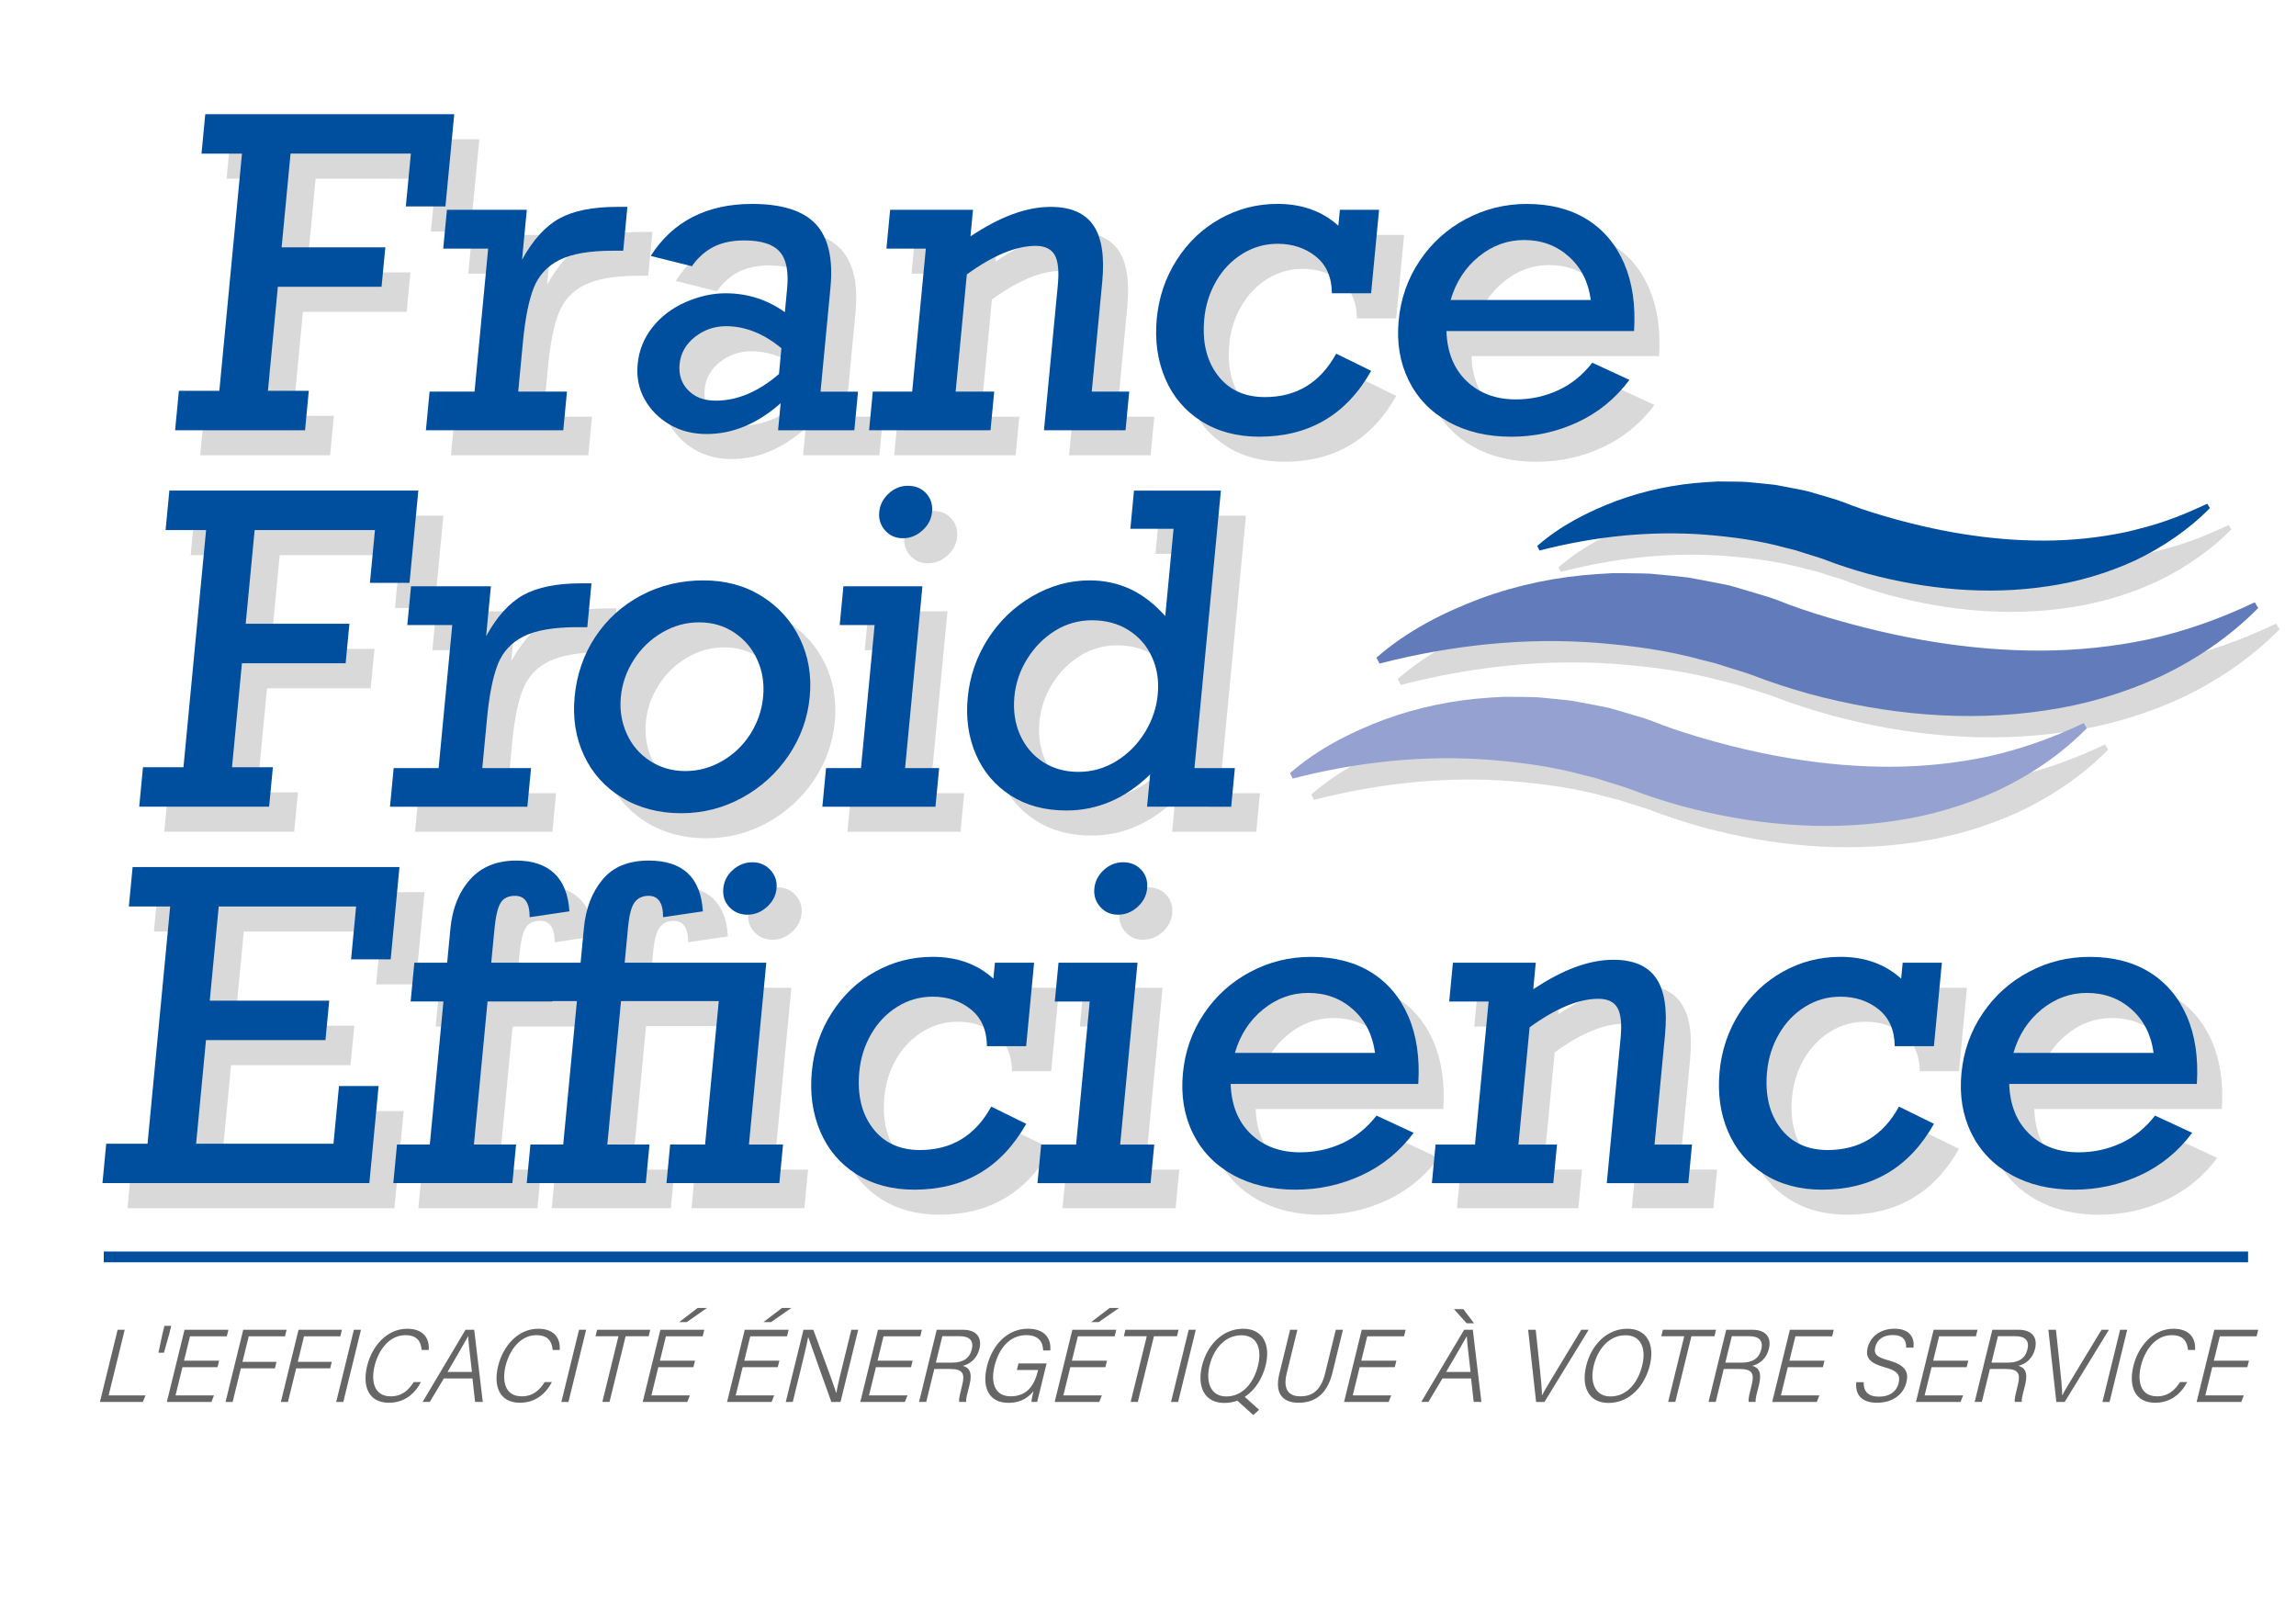 <?xml version="1.0" encoding="utf-8"?>
<!-- Generator: Adobe Illustrator 28.3.0, SVG Export Plug-In . SVG Version: 6.00 Build 0)  -->
<svg version="1.1" id="Calque_1" xmlns="http://www.w3.org/2000/svg" xmlns:xlink="http://www.w3.org/1999/xlink" x="0px" y="0px"
	 viewBox="0 0 841.89 595.28" style="enable-background:new 0 0 841.89 595.28;" xml:space="preserve">
<style type="text/css">
	.st0{opacity:0.15;}
	.st1{fill:#004E9E;}
	.st2{fill:#666666;}
	.st3{fill:none;stroke:#004E9E;stroke-width:3.948;stroke-miterlimit:10;}
	.st4{fill:#627CBB;}
	.st5{fill:#95A2D1;}
</style>
<g>
	<g>
		<g class="st0">
			<path d="M158,84.88l1.85-19.38h-44.12l-3.28,34.37h38.03l-1.38,14.46h-38.03l-3.64,38.14h14.99l-1.38,14.46H73.4l1.38-14.46
				h14.84l8.3-86.96H83.08l1.38-14.46h91.29l-3.23,33.83H158z"/>
			<path d="M200.94,134.47l-1.75,18.3h17.88l-1.35,14.15h-50.37l1.35-14.15h16.48l5-52.44h-16.48l1.36-14.22h29.29l-1.75,18.3
				c3.97-7.23,8.52-12.26,13.66-15.11c5.14-2.84,12.24-4.27,21.3-4.27h3.67l-1.53,16.07h-3.51c-8.75,0-15.36,1.13-19.85,3.38
				c-4.49,2.26-7.64,5.67-9.45,10.23C203.08,119.27,201.77,125.86,200.94,134.47z"/>
			<path d="M313.69,114.63l-3.64,38.14h13.74l-1.35,14.15h-27.96l0.95-9.92c-8.53,7.54-17.58,11.3-27.16,11.3
				c-5.05,0-9.56-1.15-13.53-3.46c-3.97-2.31-7.03-5.4-9.19-9.27c-2.16-3.87-3.01-8.16-2.56-12.88c0.48-5.08,2.31-9.6,5.47-13.57
				c3.16-3.97,7.22-7.04,12.16-9.19c4.94-2.15,9.81-3.23,14.6-3.23c8.02,0,15.27,2.31,21.75,6.92l0.83-8.69
				c0.6-6.3-0.32-10.82-2.77-13.53c-2.45-2.72-6.77-4.08-12.97-4.08c-4.37,0-8.11,0.78-11.2,2.35c-3.09,1.56-5.75,3.93-7.98,7.11
				l-15.1-3.77c4.1-6.41,9.27-11.19,15.5-14.34c6.24-3.15,13.44-4.73,21.61-4.73c10.98,0,18.78,2.46,23.39,7.38
				C312.91,96.26,314.71,104.02,313.69,114.63z M271.63,156.08c7.91,0,15.64-3.26,23.19-9.77l0.9-9.46
				c-6.52-5.38-13.29-8.07-20.31-8.07c-4.27,0-8.08,1.32-11.43,3.96c-3.35,2.64-5.21,5.96-5.6,9.96c-0.37,3.84,0.68,7.04,3.15,9.57
				C263.99,154.81,267.36,156.08,271.63,156.08z"/>
			<path d="M413.35,112.56l-3.84,40.21h13.74l-1.35,14.15H392l5.09-53.36c0.48-5.07,0.09-8.71-1.18-10.92
				c-1.27-2.2-3.6-3.31-6.99-3.31c-7.18,0-15.59,3.49-25.21,10.46l-4.1,42.98h14.14l-1.35,14.15h-44.52l1.35-14.15h14.45l5-52.44
				h-14.45l1.36-14.22h30.38l-0.93,9.77c10.74-7.23,20.53-10.84,29.38-10.84c7.34,0,12.55,2.23,15.64,6.69
				C413.15,96.18,414.25,103.13,413.35,112.56z"/>
			<path d="M499.93,91.95l0.56-5.84h14.37l-2.92,30.6h-14.37c-0.06-5.89-2.03-10.39-5.9-13.49c-3.87-3.1-8.54-4.65-14-4.65
				c-4.69,0-9.01,1.23-12.96,3.69c-3.96,2.46-7.15,5.79-9.58,10c-2.43,4.2-3.88,8.79-4.36,13.76c-0.81,8.46,0.83,15.37,4.9,20.72
				c4.07,5.36,9.85,8.03,17.35,8.03c11.61,0,20.31-5.31,26.12-15.92l12.83,6.3c-9.09,16.1-22.76,24.14-41.04,24.14
				c-8.17,0-15.26-1.9-21.25-5.69c-5.99-3.79-10.4-8.99-13.23-15.61c-2.83-6.61-3.86-13.94-3.1-21.99
				c0.75-7.89,3.2-15.07,7.33-21.53c4.13-6.46,9.44-11.5,15.93-15.11c6.49-3.61,13.51-5.42,21.06-5.42
				C486.61,83.95,494.04,86.62,499.93,91.95z"/>
			<path d="M608.36,130.55h-68.8c0.25,7.74,2.71,13.85,7.39,18.34c4.68,4.49,10.71,6.73,18.1,6.73c5.41,0,10.54-1.1,15.39-3.31
				c4.85-2.2,9.05-5.59,12.61-10.15l13.61,6.3c-5.13,6.87-11.5,12.06-19.1,15.57c-7.6,3.51-15.67,5.27-24.2,5.27
				c-8.85,0-16.54-1.82-23.06-5.46c-6.52-3.64-11.39-8.71-14.6-15.22c-3.2-6.51-4.42-13.84-3.64-21.99
				c0.77-8.1,3.36-15.4,7.75-21.91c4.39-6.51,10.05-11.6,16.95-15.26c6.91-3.66,14.32-5.5,22.24-5.5c8.64,0,16,1.88,22.07,5.65
				c6.07,3.77,10.62,9.15,13.65,16.15C607.74,112.75,608.96,121.02,608.36,130.55z M568.04,97.18c-6.09,0-11.62,2.01-16.58,6.04
				c-4.97,4.02-8.42,9.34-10.35,15.95h51.39c-0.88-6.61-3.57-11.93-8.08-15.95C579.9,99.19,574.45,97.18,568.04,97.18z"/>
			<path d="M144.83,222.89l1.85-19.38h-44.12l-3.28,34.37h38.03l-1.38,14.46H97.9l-3.64,38.14h14.99l-1.38,14.45H60.24l1.38-14.45
				h14.84l8.3-86.97H69.91l1.38-14.46h91.29l-3.23,33.83H144.83z"/>
			<path d="M187.78,272.49l-1.75,18.3h17.88l-1.35,14.15H152.2l1.35-14.15h16.48l5-52.44h-16.48l1.36-14.22h29.29l-1.75,18.3
				c3.97-7.23,8.52-12.26,13.66-15.11c5.14-2.84,12.24-4.27,21.3-4.27h3.67l-1.53,16.07h-3.51c-8.75,0-15.36,1.13-19.85,3.38
				c-4.49,2.26-7.64,5.66-9.45,10.23C189.92,257.29,188.6,263.87,187.78,272.49z"/>
			<path d="M306.1,264.64c-0.75,7.84-3.33,15.02-7.76,21.53c-4.42,6.51-10.09,11.66-17.01,15.46c-6.92,3.79-14.37,5.69-22.33,5.69
				c-8.23,0-15.46-1.9-21.71-5.69c-6.25-3.79-10.9-8.94-13.95-15.46c-3.05-6.51-4.2-13.69-3.45-21.53c0.78-8.2,3.32-15.53,7.6-21.99
				c4.29-6.46,9.88-11.52,16.79-15.19c6.91-3.66,14.53-5.5,22.86-5.5c8.07,0,15.2,1.94,21.39,5.81c6.19,3.87,10.85,9.06,13.98,15.57
				C305.64,249.85,306.84,256.95,306.1,264.64z M260.47,291.86c4.79,0,9.31-1.23,13.55-3.69c4.24-2.46,7.68-5.77,10.32-9.92
				c2.63-4.15,4.19-8.69,4.66-13.61c0.46-4.82-0.23-9.3-2.08-13.46c-1.84-4.15-4.65-7.5-8.41-10.03c-3.77-2.54-8.1-3.81-12.99-3.81
				c-4.79,0-9.31,1.24-13.55,3.73c-4.25,2.49-7.72,5.83-10.41,10.03c-2.69,4.2-4.27,8.72-4.73,13.53
				c-0.46,4.82,0.25,9.33,2.15,13.53c1.89,4.2,4.75,7.54,8.57,10C251.38,290.63,255.68,291.86,260.47,291.86z"/>
			<path d="M353.55,290.79l-1.35,14.15h-41.47l1.35-14.15h12.81l5-52.44h-12.81l1.36-14.22h28.97l-6.36,66.66H353.55z M350.95,196.9
				c-0.25,2.61-1.43,4.87-3.54,6.77c-2.11,1.9-4.49,2.85-7.14,2.85c-2.66,0-4.83-0.95-6.52-2.85c-1.69-1.9-2.42-4.15-2.17-6.77
				c0.25-2.61,1.4-4.87,3.46-6.77c2.05-1.9,4.41-2.84,7.06-2.84c2.76,0,4.99,0.92,6.69,2.77
				C350.49,191.9,351.21,194.19,350.95,196.9z"/>
			<path d="M461.99,290.79l-1.35,14.15h-30.85l1.13-11.84c-9.07,8.82-19.3,13.23-30.7,13.23c-7.91,0-14.73-1.83-20.44-5.5
				c-5.72-3.66-9.95-8.65-12.71-14.96c-2.76-6.3-3.77-13.27-3.04-20.91c0.74-7.79,3.21-14.97,7.4-21.53
				c4.19-6.56,9.62-11.78,16.29-15.65c6.67-3.87,13.67-5.81,21.01-5.81c5.31,0,10.25,1.05,14.81,3.15c4.56,2.1,8.87,5.41,12.92,9.92
				l3.05-31.99h-15.85l1.34-13.99h31.86l-9.7,101.73H461.99z M404.61,292.17c5,0,9.63-1.31,13.88-3.92
				c4.26-2.61,7.74-6.1,10.45-10.46c2.71-4.36,4.3-9.02,4.77-13.99c0.48-5.02-0.23-9.61-2.13-13.76c-1.89-4.15-4.76-7.43-8.59-9.84
				c-3.83-2.41-8.3-3.61-13.4-3.61c-4.95,0-9.48,1.29-13.61,3.88c-4.13,2.59-7.51,6.03-10.16,10.3c-2.65,4.28-4.2,8.86-4.67,13.73
				c-0.5,5.23,0.2,9.94,2.09,14.15c1.89,4.2,4.7,7.51,8.42,9.92C395.41,290.97,399.72,292.17,404.61,292.17z"/>
			<path d="M137.91,360.9l1.85-19.38H89.39l-3.29,34.53h43.81l-1.38,14.45H84.72l-3.62,37.99h50.37l2.02-21.15h14.53l-3.4,35.6
				H46.76l1.38-14.45h15.15l8.3-86.97H56.43l1.38-14.45h97.85l-3.23,33.83H137.91z"/>
			<path d="M283.25,344.52c2.66,0,5.04-0.95,7.14-2.84c2.11-1.9,3.29-4.15,3.53-6.77c0.25-2.61-0.5-4.87-2.24-6.77
				c-1.75-1.89-3.95-2.84-6.6-2.84c-2.66,0-5.04,0.92-7.14,2.77c-2.1,1.85-3.28,4.13-3.54,6.84c-0.26,2.72,0.48,5,2.24,6.84
				C278.39,343.6,280.6,344.52,283.25,344.52z"/>
			<path d="M283.81,428.8l6.36-66.66h-51.93l1.25-13.07c0.44-4.61,1.27-7.68,2.48-9.19c1.21-1.51,2.89-2.27,5.02-2.27
				c3.59,0,5.37,2.61,5.34,7.84l14.58-2.15c-0.74-12.4-7.36-18.61-19.86-18.61c-7.45,0-13.1,2.33-16.95,7
				c-3.86,4.66-6.12,10.56-6.8,17.68l-1.22,12.77h-9.04h-2.99H189.3l1.17-12.23c0.44-4.62,1.17-7.82,2.21-9.61
				c1.03-1.79,2.82-2.69,5.37-2.69c3.59,0,5.37,2.61,5.34,7.84l14.58-2.15c-0.4-6.2-2.26-10.85-5.58-13.96
				c-3.32-3.1-7.95-4.65-13.89-4.65c-7.19,0-12.83,2.31-16.94,6.92c-4.11,4.61-6.52,10.61-7.22,17.99l-1.2,12.53h-12.03l-1.36,14.22
				h12.03l-5,52.44h-12.03l-1.35,14.15h43.66l1.35-14.15h-15.46l5-52.44h23.72l0.01-0.15h9.04l-5.02,52.59h-12.03l-1.35,14.15h43.66
				l1.35-14.15h-15.46l5.02-52.59h35.85l-5.02,52.59h-12.81l-1.35,14.15h41.39l1.35-14.15H283.81z"/>
			<path d="M373.44,367.97l0.56-5.84h14.37l-2.92,30.6h-14.37c-0.06-5.89-2.03-10.39-5.9-13.5c-3.87-3.1-8.54-4.65-14-4.65
				c-4.69,0-9.01,1.23-12.96,3.69c-3.96,2.46-7.15,5.79-9.58,10c-2.43,4.2-3.88,8.79-4.36,13.77c-0.81,8.46,0.83,15.36,4.9,20.72
				c4.07,5.36,9.86,8.04,17.35,8.04c11.61,0,20.31-5.31,26.12-15.92l12.83,6.31c-9.09,16.1-22.77,24.14-41.04,24.14
				c-8.17,0-15.26-1.9-21.24-5.69c-5.99-3.79-10.4-8.99-13.23-15.61c-2.83-6.61-3.86-13.94-3.1-21.99
				c0.75-7.89,3.19-15.07,7.32-21.53c4.13-6.46,9.44-11.5,15.93-15.11c6.49-3.61,13.51-5.42,21.06-5.42
				C360.12,359.98,367.55,362.65,373.44,367.97z"/>
			<path d="M432.42,428.8l-1.35,14.15H389.6l1.35-14.15h12.81l5-52.44h-12.81l1.36-14.22h28.97l-6.36,66.66H432.42z M429.82,334.91
				c-0.25,2.61-1.43,4.87-3.53,6.77c-2.11,1.9-4.49,2.84-7.14,2.84c-2.66,0-4.83-0.95-6.52-2.84c-1.69-1.9-2.42-4.15-2.17-6.77
				c0.25-2.61,1.4-4.87,3.46-6.77c2.05-1.89,4.41-2.84,7.06-2.84c2.76,0,4.99,0.92,6.69,2.77
				C429.36,329.91,430.08,332.2,429.82,334.91z"/>
			<path d="M529.24,406.58h-68.8c0.25,7.74,2.71,13.85,7.39,18.34c4.68,4.49,10.71,6.73,18.1,6.73c5.41,0,10.54-1.1,15.39-3.31
				c4.85-2.2,9.05-5.59,12.61-10.15l13.61,6.31c-5.13,6.87-11.5,12.06-19.1,15.57c-7.6,3.51-15.67,5.27-24.2,5.27
				c-8.85,0-16.54-1.82-23.06-5.46c-6.52-3.64-11.39-8.71-14.6-15.22c-3.2-6.51-4.42-13.84-3.64-21.99
				c0.77-8.1,3.36-15.4,7.75-21.91c4.39-6.51,10.05-11.6,16.96-15.26s14.32-5.5,22.23-5.5c8.64,0,16,1.88,22.07,5.65
				c6.07,3.77,10.62,9.15,13.65,16.15C528.62,388.78,529.83,397.04,529.24,406.58z M488.92,373.21c-6.09,0-11.62,2.01-16.58,6.03
				c-4.97,4.03-8.42,9.34-10.35,15.96h51.39c-0.88-6.61-3.57-11.93-8.08-15.96C500.78,375.22,495.32,373.21,488.92,373.21z"/>
			<path d="M619.71,388.58l-3.84,40.21h13.74l-1.35,14.15h-29.91l5.09-53.36c0.48-5.08,0.09-8.72-1.18-10.92
				c-1.27-2.21-3.6-3.31-6.99-3.31c-7.18,0-15.59,3.48-25.21,10.46l-4.1,42.98h14.14l-1.35,14.15h-44.52l1.35-14.15h14.45l5-52.44
				h-14.45l1.36-14.22h30.38l-0.93,9.76c10.74-7.23,20.53-10.84,29.38-10.84c7.34,0,12.55,2.23,15.64,6.69
				C619.51,372.2,620.61,379.15,619.71,388.58z"/>
			<path d="M706.29,367.97l0.56-5.84h14.37l-2.92,30.6h-14.37c-0.06-5.89-2.03-10.39-5.9-13.5c-3.87-3.1-8.54-4.65-14.01-4.65
				c-4.68,0-9.01,1.23-12.96,3.69c-3.96,2.46-7.15,5.79-9.58,10c-2.43,4.2-3.88,8.79-4.36,13.77c-0.81,8.46,0.83,15.36,4.9,20.72
				c4.07,5.36,9.85,8.04,17.35,8.04c11.61,0,20.31-5.31,26.12-15.92l12.83,6.31c-9.09,16.1-22.77,24.14-41.04,24.14
				c-8.17,0-15.26-1.9-21.24-5.69c-5.99-3.79-10.4-8.99-13.23-15.61c-2.83-6.61-3.86-13.94-3.1-21.99
				c0.75-7.89,3.19-15.07,7.32-21.53c4.13-6.46,9.44-11.5,15.93-15.11c6.49-3.61,13.5-5.42,21.05-5.42
				C692.97,359.98,700.4,362.65,706.29,367.97z"/>
			<path d="M814.72,406.58h-68.8c0.25,7.74,2.71,13.85,7.39,18.34c4.68,4.49,10.71,6.73,18.1,6.73c5.41,0,10.54-1.1,15.39-3.31
				c4.84-2.2,9.05-5.59,12.6-10.15l13.61,6.31c-5.13,6.87-11.5,12.06-19.1,15.57c-7.6,3.51-15.67,5.27-24.2,5.27
				c-8.85,0-16.54-1.82-23.06-5.46c-6.52-3.64-11.39-8.71-14.6-15.22c-3.2-6.51-4.42-13.84-3.64-21.99
				c0.77-8.1,3.36-15.4,7.75-21.91c4.39-6.51,10.05-11.6,16.96-15.26c6.91-3.67,14.32-5.5,22.23-5.5c8.64,0,16,1.88,22.07,5.65
				c6.07,3.77,10.62,9.15,13.65,16.15C814.1,388.78,815.32,397.04,814.72,406.58z M774.4,373.21c-6.09,0-11.62,2.01-16.58,6.03
				c-4.97,4.03-8.42,9.34-10.35,15.96h51.39c-0.88-6.61-3.57-11.93-8.08-15.96C786.26,375.22,780.81,373.21,774.4,373.21z"/>
		</g>
		<g>
			<g>
				<path class="st1" d="M148.81,75.69l1.85-19.38h-44.12l-3.28,34.37h38.03l-1.38,14.46h-38.03l-3.64,38.14h14.99l-1.38,14.46
					H64.21l1.38-14.46h14.84l8.3-86.96H73.89l1.38-14.46h91.29l-3.23,33.83H148.81z"/>
				<path class="st1" d="M191.76,125.28l-1.75,18.3h17.88l-1.35,14.15h-50.37l1.35-14.15H174l5-52.44h-16.48l1.36-14.22h29.29
					l-1.75,18.3c3.97-7.23,8.52-12.26,13.66-15.11c5.14-2.84,12.24-4.27,21.3-4.27h3.67l-1.53,16.07h-3.51
					c-8.75,0-15.36,1.13-19.85,3.38c-4.49,2.26-7.64,5.67-9.45,10.23C193.9,110.09,192.58,116.67,191.76,125.28z"/>
				<path class="st1" d="M304.51,105.45l-3.64,38.14h13.74l-1.35,14.15h-27.96l0.95-9.92c-8.53,7.54-17.58,11.3-27.16,11.3
					c-5.05,0-9.56-1.15-13.53-3.46c-3.97-2.31-7.03-5.4-9.19-9.27c-2.16-3.87-3.01-8.16-2.56-12.88c0.48-5.08,2.31-9.6,5.47-13.57
					c3.16-3.97,7.22-7.04,12.16-9.19c4.94-2.15,9.81-3.23,14.6-3.23c8.02,0,15.27,2.31,21.75,6.92l0.83-8.69
					c0.6-6.3-0.32-10.82-2.77-13.53c-2.45-2.72-6.77-4.08-12.97-4.08c-4.37,0-8.11,0.78-11.2,2.35c-3.09,1.56-5.75,3.93-7.98,7.11
					l-15.1-3.77c4.1-6.41,9.27-11.19,15.5-14.34c6.24-3.15,13.44-4.73,21.61-4.73c10.98,0,18.78,2.46,23.39,7.38
					C303.72,87.07,305.52,94.83,304.51,105.45z M262.44,146.89c7.91,0,15.64-3.26,23.19-9.77l0.9-9.46
					c-6.52-5.38-13.29-8.07-20.31-8.07c-4.27,0-8.08,1.32-11.43,3.96c-3.35,2.64-5.21,5.96-5.6,9.96c-0.37,3.84,0.68,7.04,3.15,9.57
					C254.8,145.62,258.17,146.89,262.44,146.89z"/>
				<path class="st1" d="M404.16,103.37l-3.84,40.21h13.74l-1.35,14.15h-29.91l5.09-53.36c0.48-5.07,0.09-8.71-1.18-10.92
					c-1.27-2.2-3.6-3.31-6.99-3.31c-7.18,0-15.59,3.49-25.21,10.46l-4.1,42.98h14.14l-1.35,14.15h-44.52l1.35-14.15h14.45l5-52.44
					h-14.45l1.36-14.22h30.38l-0.93,9.77c10.74-7.23,20.53-10.84,29.38-10.84c7.34,0,12.55,2.23,15.64,6.69
					C403.97,86.99,405.06,93.94,404.16,103.37z"/>
				<path class="st1" d="M490.74,82.76l0.56-5.84h14.37l-2.92,30.6h-14.37c-0.06-5.89-2.03-10.39-5.9-13.49
					c-3.87-3.1-8.54-4.65-14-4.65c-4.69,0-9.01,1.23-12.96,3.69c-3.96,2.46-7.15,5.79-9.58,10c-2.43,4.2-3.88,8.79-4.36,13.76
					c-0.81,8.46,0.83,15.37,4.9,20.72c4.07,5.36,9.85,8.03,17.35,8.03c11.61,0,20.31-5.31,26.12-15.92l12.83,6.3
					c-9.09,16.1-22.76,24.14-41.04,24.14c-8.17,0-15.26-1.9-21.25-5.69c-5.99-3.79-10.4-8.99-13.23-15.61
					c-2.83-6.61-3.86-13.94-3.1-21.99c0.75-7.89,3.2-15.07,7.33-21.53c4.13-6.46,9.44-11.5,15.93-15.11
					c6.49-3.61,13.51-5.42,21.06-5.42C477.43,74.77,484.85,77.43,490.74,82.76z"/>
				<path class="st1" d="M599.17,121.36h-68.8c0.25,7.74,2.71,13.85,7.39,18.34c4.68,4.49,10.71,6.73,18.1,6.73
					c5.41,0,10.54-1.1,15.39-3.31c4.85-2.2,9.05-5.59,12.61-10.15l13.61,6.3c-5.13,6.87-11.5,12.06-19.1,15.57
					c-7.6,3.51-15.67,5.27-24.2,5.27c-8.85,0-16.54-1.82-23.06-5.46c-6.52-3.64-11.39-8.71-14.6-15.22s-4.42-13.84-3.64-21.99
					c0.77-8.1,3.36-15.4,7.75-21.91c4.39-6.51,10.05-11.6,16.95-15.26c6.91-3.66,14.32-5.5,22.24-5.5c8.64,0,16,1.88,22.07,5.65
					c6.07,3.77,10.62,9.15,13.65,16.15C598.55,103.56,599.77,111.83,599.17,121.36z M558.85,87.99c-6.09,0-11.62,2.01-16.58,6.04
					c-4.97,4.02-8.42,9.34-10.35,15.95h51.39c-0.88-6.61-3.57-11.93-8.08-15.95C570.71,90,565.26,87.99,558.85,87.99z"/>
				<path class="st1" d="M135.64,213.7l1.85-19.38H93.37l-3.28,34.37h38.03l-1.38,14.46H88.71l-3.64,38.14h14.99l-1.38,14.45H51.05
					l1.38-14.45h14.84l8.3-86.97H60.72l1.38-14.46h91.29l-3.23,33.83H135.64z"/>
				<path class="st1" d="M178.59,263.3l-1.75,18.3h17.88l-1.35,14.15h-50.37l1.35-14.15h16.48l5-52.44h-16.48l1.36-14.22H180
					l-1.75,18.3c3.97-7.23,8.52-12.26,13.66-15.11c5.14-2.84,12.24-4.27,21.3-4.27h3.67l-1.53,16.07h-3.51
					c-8.75,0-15.36,1.13-19.85,3.38c-4.49,2.26-7.64,5.66-9.45,10.23C180.73,248.1,179.41,254.69,178.59,263.3z"/>
				<path class="st1" d="M296.91,255.46c-0.75,7.84-3.33,15.02-7.76,21.53c-4.42,6.51-10.09,11.66-17.01,15.46
					c-6.92,3.79-14.37,5.69-22.33,5.69c-8.23,0-15.46-1.9-21.71-5.69c-6.25-3.79-10.9-8.94-13.95-15.46
					c-3.05-6.51-4.2-13.69-3.45-21.53c0.78-8.2,3.32-15.53,7.6-21.99c4.29-6.46,9.88-11.52,16.79-15.19
					c6.91-3.66,14.53-5.5,22.86-5.5c8.07,0,15.2,1.94,21.39,5.81c6.19,3.87,10.85,9.06,13.98,15.57
					C296.45,240.67,297.65,247.77,296.91,255.46z M251.29,282.68c4.79,0,9.31-1.23,13.55-3.69c4.24-2.46,7.68-5.77,10.32-9.92
					c2.63-4.15,4.19-8.69,4.66-13.61c0.46-4.82-0.23-9.3-2.08-13.46c-1.84-4.15-4.65-7.5-8.41-10.03c-3.77-2.54-8.1-3.81-12.99-3.81
					c-4.79,0-9.31,1.24-13.55,3.73c-4.25,2.49-7.72,5.83-10.41,10.03c-2.69,4.2-4.27,8.72-4.73,13.53
					c-0.46,4.82,0.25,9.33,2.15,13.53c1.89,4.2,4.75,7.54,8.57,10C242.19,281.44,246.5,282.68,251.29,282.68z"/>
				<path class="st1" d="M344.36,281.6l-1.35,14.15h-41.47l1.35-14.15h12.81l5-52.44H307.9l1.36-14.22h28.97l-6.36,66.66H344.36z
					 M341.76,187.71c-0.25,2.61-1.43,4.87-3.54,6.77c-2.11,1.9-4.49,2.85-7.14,2.85c-2.66,0-4.83-0.95-6.52-2.85
					c-1.69-1.9-2.42-4.15-2.17-6.77s1.4-4.87,3.46-6.77c2.05-1.9,4.41-2.84,7.06-2.84c2.76,0,4.99,0.92,6.69,2.77
					C341.3,182.71,342.02,185,341.76,187.71z"/>
				<path class="st1" d="M452.8,281.6l-1.35,14.15H420.6l1.13-11.84c-9.07,8.82-19.3,13.23-30.7,13.23c-7.91,0-14.73-1.83-20.44-5.5
					c-5.72-3.66-9.95-8.65-12.71-14.96c-2.76-6.3-3.77-13.27-3.04-20.91c0.74-7.79,3.21-14.97,7.4-21.53
					c4.19-6.56,9.62-11.78,16.29-15.65c6.67-3.87,13.67-5.81,21.01-5.81c5.31,0,10.25,1.05,14.81,3.15
					c4.56,2.1,8.87,5.41,12.92,9.92l3.05-31.99h-15.85l1.34-13.99h31.86l-9.7,101.73H452.8z M395.42,282.98
					c5,0,9.63-1.31,13.88-3.92c4.26-2.61,7.74-6.1,10.45-10.46c2.71-4.36,4.3-9.02,4.77-13.99c0.48-5.02-0.23-9.61-2.13-13.76
					c-1.89-4.15-4.76-7.43-8.59-9.84c-3.83-2.41-8.3-3.61-13.4-3.61c-4.95,0-9.48,1.29-13.61,3.88c-4.13,2.59-7.51,6.03-10.16,10.3
					c-2.65,4.28-4.2,8.86-4.67,13.73c-0.5,5.23,0.2,9.94,2.09,14.15c1.89,4.2,4.7,7.51,8.42,9.92
					C386.22,281.78,390.53,282.98,395.42,282.98z"/>
				<path class="st1" d="M128.73,351.71l1.85-19.38H80.2l-3.29,34.53h43.81l-1.38,14.45H75.53l-3.62,37.99h50.37l2.02-21.15h14.53
					l-3.4,35.6H37.57l1.38-14.45H54.1l8.3-86.97H47.25l1.38-14.45h97.85l-3.23,33.83H128.73z"/>
				<g>
					<path class="st1" d="M274.07,335.34c2.66,0,5.04-0.95,7.14-2.84c2.11-1.9,3.29-4.15,3.53-6.77c0.25-2.61-0.5-4.87-2.24-6.77
						c-1.75-1.89-3.95-2.84-6.6-2.84s-5.04,0.92-7.14,2.77c-2.1,1.85-3.28,4.13-3.54,6.84c-0.26,2.72,0.48,5,2.24,6.84
						C269.21,334.41,271.41,335.34,274.07,335.34z"/>
					<path class="st1" d="M274.62,419.61l6.36-66.66h-51.93l1.25-13.07c0.44-4.61,1.27-7.68,2.48-9.19
						c1.21-1.51,2.89-2.27,5.02-2.27c3.59,0,5.37,2.61,5.34,7.84l14.58-2.15c-0.74-12.4-7.36-18.61-19.86-18.61
						c-7.45,0-13.1,2.33-16.95,7c-3.86,4.66-6.12,10.56-6.8,17.68l-1.22,12.77h-9.04h-2.99h-20.74l1.17-12.23
						c0.44-4.62,1.17-7.82,2.21-9.61c1.03-1.79,2.82-2.69,5.37-2.69c3.59,0,5.37,2.61,5.34,7.84l14.58-2.15
						c-0.4-6.2-2.26-10.85-5.58-13.96c-3.32-3.1-7.95-4.65-13.89-4.65c-7.19,0-12.83,2.31-16.94,6.92
						c-4.11,4.61-6.52,10.61-7.22,17.99l-1.2,12.53h-12.03l-1.36,14.22h12.03l-5,52.44h-12.03l-1.35,14.15h43.66l1.35-14.15h-15.46
						l5-52.44h23.72l0.01-0.15h9.04l-5.02,52.59h-12.03l-1.35,14.15h43.66l1.35-14.15h-15.46l5.02-52.59h35.85l-5.02,52.59h-12.81
						l-1.35,14.15h41.39l1.35-14.15H274.62z"/>
				</g>
				<path class="st1" d="M364.25,358.79l0.56-5.84h14.37l-2.92,30.6h-14.37c-0.06-5.89-2.03-10.39-5.9-13.5
					c-3.87-3.1-8.54-4.65-14-4.65c-4.69,0-9.01,1.23-12.96,3.69c-3.96,2.46-7.15,5.79-9.58,10c-2.43,4.2-3.88,8.79-4.36,13.77
					c-0.81,8.46,0.83,15.36,4.9,20.72c4.07,5.36,9.86,8.04,17.35,8.04c11.61,0,20.31-5.31,26.12-15.92l12.83,6.31
					c-9.09,16.1-22.77,24.14-41.04,24.14c-8.17,0-15.26-1.9-21.24-5.69c-5.99-3.79-10.4-8.99-13.23-15.61
					c-2.83-6.61-3.86-13.94-3.1-21.99c0.75-7.89,3.19-15.07,7.32-21.53c4.13-6.46,9.44-11.5,15.93-15.11
					c6.49-3.61,13.51-5.42,21.06-5.42C350.93,350.79,358.36,353.46,364.25,358.79z"/>
				<path class="st1" d="M423.24,419.61l-1.35,14.15h-41.47l1.35-14.15h12.81l5-52.44h-12.81l1.36-14.22h28.97l-6.36,66.66H423.24z
					 M420.63,325.73c-0.25,2.61-1.43,4.87-3.53,6.77c-2.11,1.9-4.49,2.84-7.14,2.84s-4.83-0.95-6.52-2.84
					c-1.69-1.9-2.42-4.15-2.17-6.77c0.25-2.61,1.4-4.87,3.46-6.77c2.05-1.89,4.41-2.84,7.06-2.84c2.76,0,4.99,0.92,6.69,2.77
					C420.17,320.73,420.89,323.01,420.63,325.73z"/>
				<path class="st1" d="M520.05,397.39h-68.8c0.25,7.74,2.71,13.85,7.39,18.34c4.68,4.49,10.71,6.73,18.1,6.73
					c5.41,0,10.54-1.1,15.39-3.31c4.85-2.2,9.05-5.59,12.61-10.15l13.61,6.31c-5.13,6.87-11.5,12.06-19.1,15.57
					c-7.6,3.51-15.67,5.27-24.2,5.27c-8.85,0-16.54-1.82-23.06-5.46c-6.52-3.64-11.39-8.71-14.6-15.22
					c-3.2-6.51-4.42-13.84-3.64-21.99c0.77-8.1,3.36-15.4,7.75-21.91c4.39-6.51,10.05-11.6,16.96-15.26
					c6.91-3.67,14.32-5.5,22.23-5.5c8.64,0,16,1.88,22.07,5.65c6.07,3.77,10.62,9.15,13.65,16.15
					C519.43,379.59,520.65,387.85,520.05,397.39z M479.73,364.02c-6.09,0-11.62,2.01-16.58,6.03c-4.97,4.03-8.42,9.34-10.35,15.96
					h51.39c-0.88-6.61-3.57-11.93-8.08-15.96C491.59,366.03,486.13,364.02,479.73,364.02z"/>
				<path class="st1" d="M610.52,379.4l-3.84,40.21h13.74l-1.35,14.15h-29.91l5.09-53.36c0.48-5.08,0.09-8.72-1.18-10.92
					c-1.27-2.21-3.6-3.31-6.99-3.31c-7.18,0-15.59,3.48-25.21,10.46l-4.1,42.98h14.14l-1.35,14.15h-44.52l1.35-14.15h14.45l5-52.44
					h-14.45l1.36-14.22h30.38l-0.93,9.76c10.74-7.23,20.53-10.84,29.38-10.84c7.34,0,12.55,2.23,15.64,6.69
					C610.33,363.02,611.42,369.96,610.52,379.4z"/>
				<path class="st1" d="M697.11,358.79l0.56-5.84h14.37l-2.92,30.6h-14.37c-0.06-5.89-2.03-10.39-5.9-13.5
					c-3.87-3.1-8.54-4.65-14.01-4.65c-4.68,0-9.01,1.23-12.96,3.69c-3.96,2.46-7.15,5.79-9.58,10c-2.43,4.2-3.88,8.79-4.36,13.77
					c-0.81,8.46,0.83,15.36,4.9,20.72c4.07,5.36,9.85,8.04,17.35,8.04c11.61,0,20.31-5.31,26.12-15.92l12.83,6.31
					c-9.09,16.1-22.77,24.14-41.04,24.14c-8.17,0-15.26-1.9-21.24-5.69c-5.99-3.79-10.4-8.99-13.23-15.61
					c-2.83-6.61-3.86-13.94-3.1-21.99c0.75-7.89,3.19-15.07,7.32-21.53c4.13-6.46,9.44-11.5,15.93-15.11
					c6.49-3.61,13.5-5.42,21.05-5.42C683.79,350.79,691.21,353.46,697.11,358.79z"/>
				<path class="st1" d="M805.53,397.39h-68.8c0.25,7.74,2.71,13.85,7.39,18.34c4.68,4.49,10.71,6.73,18.1,6.73
					c5.41,0,10.54-1.1,15.39-3.31c4.84-2.2,9.05-5.59,12.6-10.15l13.61,6.31c-5.13,6.87-11.5,12.06-19.1,15.57
					c-7.6,3.51-15.67,5.27-24.2,5.27c-8.85,0-16.54-1.82-23.06-5.46c-6.52-3.64-11.39-8.71-14.6-15.22
					c-3.2-6.51-4.42-13.84-3.64-21.99c0.77-8.1,3.36-15.4,7.75-21.91c4.39-6.51,10.05-11.6,16.96-15.26
					c6.91-3.67,14.32-5.5,22.23-5.5c8.64,0,16,1.88,22.07,5.65c6.07,3.77,10.62,9.15,13.65,16.15
					C804.91,379.59,806.13,387.85,805.53,397.39z M765.21,364.02c-6.09,0-11.62,2.01-16.58,6.03c-4.97,4.03-8.42,9.34-10.35,15.96
					h51.39c-0.88-6.61-3.57-11.93-8.08-15.96C777.08,366.03,771.62,364.02,765.21,364.02z"/>
			</g>
		</g>
	</g>
	<g>
		<path class="st2" d="M43.13,487.52h2.6l-5.9,24.06h13.53l-0.99,2.39H36.65L43.13,487.52z"/>
		<path class="st2" d="M58.1,495.93l1.42-6.71l0.77-3.14h2.49l-0.77,3.14l-1.9,6.71H58.1z"/>
		<path class="st2" d="M79.76,501.23H66.9l-2.54,10.35h14.11l-0.95,2.39H61.18l6.48-26.45h16.09l-0.58,2.39H69.67l-2.19,8.94h12.87
			L79.76,501.23z"/>
		<path class="st2" d="M89.19,487.52h15.9l-0.58,2.39H91.2l-2.29,9.36h12.47l-0.59,2.39H88.32l-3.02,12.31h-2.6L89.19,487.52z"/>
		<path class="st2" d="M109.47,487.52h15.9l-0.58,2.39h-13.31l-2.29,9.36h12.47l-0.59,2.39h-12.47l-3.02,12.31h-2.6L109.47,487.52z"
			/>
		<path class="st2" d="M132.36,487.52l-6.48,26.45h-2.6l6.48-26.45H132.36z"/>
		<path class="st2" d="M154.34,506.69c-2.27,4.35-6.13,7.58-11.73,7.58c-7.46,0-9.82-6.02-7.99-13.49
			c1.76-7.16,7.14-13.64,14.71-13.64c5.74,0,8.18,3.34,7.89,7.77h-2.6c-0.28-3.18-1.74-5.42-5.98-5.42
			c-6.03,0-9.91,5.68-11.28,11.25c-1.34,5.45-0.33,11.18,5.93,11.18c4.06,0,6.55-2.28,8.41-5.23H154.34z"/>
		<path class="st2" d="M162.74,505.36l-5.14,8.6h-2.63l15.73-26.45h3.18l3.14,26.45h-2.82l-0.96-8.6H162.74z M173.05,502.98
			c-0.84-7.47-1.32-11.18-1.37-13.07h-0.04c-1.14,2.12-3.87,6.71-7.55,13.07H173.05z"/>
		<path class="st2" d="M202.37,506.69c-2.27,4.35-6.13,7.58-11.73,7.58c-7.46,0-9.82-6.02-7.99-13.49
			c1.76-7.16,7.14-13.64,14.71-13.64c5.74,0,8.18,3.34,7.89,7.77h-2.6c-0.28-3.18-1.74-5.42-5.98-5.42
			c-6.03,0-9.91,5.68-11.28,11.25c-1.34,5.45-0.33,11.18,5.93,11.18c4.06,0,6.55-2.28,8.41-5.23H202.37z"/>
		<path class="st2" d="M214.92,487.52l-6.48,26.45h-2.6l6.48-26.45H214.92z"/>
		<path class="st2" d="M226.77,489.9h-8.41l0.58-2.39h19.49l-0.58,2.39h-8.45l-5.9,24.06h-2.63L226.77,489.9z"/>
		<path class="st2" d="M254.26,501.23h-12.87l-2.54,10.35h14.11l-0.95,2.39h-16.34l6.48-26.45h16.09l-0.58,2.39h-13.49l-2.19,8.94
			h12.87L254.26,501.23z M259.25,479.52l-7.45,5.19h-2.78l6.79-5.19H259.25z"/>
		<path class="st2" d="M285.18,501.23h-12.87l-2.54,10.35h14.11l-0.95,2.39H266.6l6.48-26.45h16.09l-0.58,2.39h-13.49l-2.19,8.94
			h12.87L285.18,501.23z M290.17,479.52l-7.45,5.19h-2.78l6.79-5.19H290.17z"/>
		<path class="st2" d="M288.13,513.96l6.48-26.45h3.62c2.3,6.29,7.56,20.31,8.39,23.19h0.04c0.67-3.64,1.69-7.65,2.75-11.97
			l2.75-11.21h2.52l-6.48,26.45h-3.36c-2.16-5.95-7.45-20.76-8.45-23.72h-0.07c-0.62,3.26-1.64,7.43-2.81,12.2l-2.82,11.52H288.13z"
			/>
		<path class="st2" d="M334.05,501.23h-12.87l-2.54,10.35h14.11l-0.95,2.39h-16.34l6.48-26.45h16.09l-0.58,2.39h-13.49l-2.19,8.94
			h12.87L334.05,501.23z"/>
		<path class="st2" d="M342.58,501.91l-2.95,12.05h-2.63l6.48-26.45h9.54c5.12,0,7.12,2.88,6.11,7.01
			c-0.84,3.41-3.26,5.53-6.09,6.21c2.23,0.6,3.6,2.31,2.49,6.86l-0.26,1.06c-0.45,1.82-1.19,4.24-0.97,5.3h-2.59
			c-0.2-1.14,0.39-3.22,0.97-5.61l0.15-0.61c1-4.09,0.3-5.84-4.46-5.84H342.58z M343.15,499.57h5.89c4.2,0,6.5-1.63,7.3-4.89
			c0.75-3.07-0.72-4.81-4.45-4.81h-6.36L343.15,499.57z"/>
		<path class="st2" d="M380.31,513.96h-2.08c-0.05-0.38,0.19-1.67,0.71-3.94c-1.48,1.86-4.16,4.28-9.17,4.28
			c-7.35,0-9.73-5.8-7.88-13.34c1.93-7.88,7.45-13.83,15.05-13.83c5.7,0,8.59,3.15,8.18,7.96h-2.6c-0.15-3.41-1.91-5.61-6.23-5.61
			c-6.18,0-10.08,5.04-11.63,11.37c-1.41,5.76-0.12,11.06,5.92,11.06c6.11,0,8.72-4.13,10.01-9.36l0.07-0.3h-7.79l0.58-2.39h10.31
			L380.31,513.96z"/>
		<path class="st2" d="M405.32,501.23h-12.87l-2.54,10.35h14.11l-0.95,2.39h-16.34l6.48-26.45h16.09l-0.58,2.39h-13.49l-2.19,8.94
			h12.87L405.32,501.23z M410.32,479.52l-7.45,5.19h-2.78l6.79-5.19H410.32z"/>
		<path class="st2" d="M420.49,489.9h-8.41l0.58-2.39h19.49l-0.58,2.39h-8.45l-5.9,24.06h-2.63L420.49,489.9z"/>
		<path class="st2" d="M438.47,487.52l-6.48,26.45h-2.6l6.48-26.45H438.47z"/>
		<path class="st2" d="M464.09,500.55c-1.14,4.66-3.78,9.02-7.66,11.56l5.24,4.74l-2.12,1.93l-5.84-5.27
			c-1.48,0.53-3.06,0.83-4.78,0.83c-7.35,0-10.04-6.03-8.18-13.6c1.85-7.54,7.46-13.6,15.1-13.6
			C462.95,487.14,465.99,492.78,464.09,500.55z M443.52,500.63c-1.45,5.91,0.29,11.33,6.11,11.33c6.29,0,10.19-5.34,11.66-11.33
			c1.46-5.95-0.2-11.1-6.13-11.1C448.98,489.53,444.95,494.79,443.52,500.63z"/>
		<path class="st2" d="M475.72,487.52l-3.92,15.99c-1.63,6.67,1.52,8.41,5,8.41c4.06,0,7.47-1.82,9.08-8.41l3.92-15.99h2.63
			l-3.88,15.84c-2.06,8.41-7.06,10.91-12.4,10.91c-5.15,0-8.98-2.73-7.05-10.61l3.95-16.14H475.72z"/>
		<path class="st2" d="M511.43,501.23h-12.87l-2.54,10.35h14.11l-0.95,2.39h-16.34l6.48-26.45h16.09l-0.58,2.39h-13.49l-2.19,8.94
			h12.87L511.43,501.23z"/>
		<path class="st2" d="M528.91,505.36l-5.14,8.6h-2.63l15.73-26.45h3.18l3.14,26.45h-2.82l-0.96-8.6H528.91z M539.22,502.98
			c-0.84-7.47-1.32-11.18-1.37-13.07h-0.04c-1.14,2.12-3.87,6.71-7.55,13.07H539.22z M536.57,479.94l3.92,5.19h-2.71l-4.65-5.19
			H536.57z"/>
		<path class="st2" d="M563.25,513.96l-2.92-26.45h2.78l1.44,13.53c0.42,3.98,0.86,8.15,0.84,10.46h0.07
			c1.05-2.05,3.74-6.44,6.07-10.3l8.29-13.68h2.7l-16.2,26.45H563.25z"/>
		<path class="st2" d="M604.95,500.55c-1.78,7.27-7.22,13.79-15.15,13.79c-7.35,0-10.04-6.03-8.18-13.6
			c1.85-7.54,7.46-13.6,15.1-13.6C603.82,487.14,606.86,492.78,604.95,500.55z M584.39,500.63c-1.45,5.91,0.29,11.33,6.11,11.33
			c6.29,0,10.19-5.34,11.66-11.33c1.46-5.95-0.2-11.1-6.13-11.1C589.85,489.53,585.82,494.79,584.39,500.63z"/>
		<path class="st2" d="M617.57,489.9h-8.41l0.58-2.39h19.49l-0.58,2.39h-8.45l-5.9,24.06h-2.63L617.57,489.9z"/>
		<path class="st2" d="M632.06,501.91l-2.95,12.05h-2.63l6.48-26.45h9.54c5.12,0,7.12,2.88,6.11,7.01
			c-0.84,3.41-3.26,5.53-6.09,6.21c2.23,0.6,3.6,2.31,2.49,6.86l-0.26,1.06c-0.45,1.82-1.19,4.24-0.97,5.3h-2.59
			c-0.2-1.14,0.39-3.22,0.97-5.61l0.15-0.61c1-4.09,0.3-5.84-4.46-5.84H632.06z M632.64,499.57h5.89c4.2,0,6.5-1.63,7.3-4.89
			c0.75-3.07-0.72-4.81-4.45-4.81h-6.36L632.64,499.57z"/>
		<path class="st2" d="M668.42,501.23h-12.87l-2.54,10.35h14.11l-0.95,2.39h-16.34l6.48-26.45h16.09l-0.58,2.39h-13.49l-2.19,8.94
			H669L668.42,501.23z"/>
		<path class="st2" d="M683.37,506.73c-0.09,3.37,1.59,5.3,5.57,5.3c4.35,0,6.57-2.2,7.24-4.93c0.69-2.84-0.14-4.51-5.21-5.87
			c-5.31-1.48-7.06-3.41-6.13-7.2c0.9-3.67,4.29-6.9,9.88-6.9c5.81,0,7.38,3.6,6.89,6.93h-2.67c0.09-2.61-1.02-4.62-4.9-4.62
			c-3.44,0-5.74,1.63-6.42,4.4c-0.66,2.69,0.65,3.75,4.97,4.93c6.78,1.86,7.23,4.81,6.42,8.11c-0.99,4.05-4.7,7.39-10.77,7.39
			c-6.4,0-8-3.75-7.58-7.54H683.37z"/>
		<path class="st2" d="M721.13,501.23h-12.87l-2.54,10.35h14.11l-0.95,2.39h-16.34l6.48-26.45h16.09l-0.58,2.39h-13.49l-2.19,8.94
			h12.87L721.13,501.23z"/>
		<path class="st2" d="M729.65,501.91l-2.95,12.05h-2.63l6.48-26.45h9.54c5.12,0,7.12,2.88,6.11,7.01
			c-0.83,3.41-3.26,5.53-6.09,6.21c2.23,0.6,3.6,2.31,2.49,6.86l-0.26,1.06c-0.45,1.82-1.19,4.24-0.97,5.3h-2.59
			c-0.2-1.14,0.39-3.22,0.97-5.61l0.15-0.61c1-4.09,0.3-5.84-4.46-5.84H729.65z M730.23,499.57h5.89c4.2,0,6.51-1.63,7.3-4.89
			c0.75-3.07-0.72-4.81-4.45-4.81h-6.36L730.23,499.57z"/>
		<path class="st2" d="M754.01,513.96l-2.92-26.45h2.78l1.44,13.53c0.42,3.98,0.86,8.15,0.84,10.46h0.07
			c1.05-2.05,3.74-6.44,6.07-10.3l8.29-13.68h2.7l-16.2,26.45H754.01z"/>
		<path class="st2" d="M780,487.52l-6.48,26.45h-2.6l6.48-26.45H780z"/>
		<path class="st2" d="M801.99,506.69c-2.28,4.35-6.14,7.58-11.73,7.58c-7.46,0-9.82-6.02-7.99-13.49
			c1.76-7.16,7.15-13.64,14.72-13.64c5.74,0,8.18,3.34,7.89,7.77h-2.6c-0.28-3.18-1.74-5.42-5.98-5.42
			c-6.03,0-9.91,5.68-11.27,11.25c-1.34,5.45-0.33,11.18,5.92,11.18c4.06,0,6.55-2.28,8.41-5.23H801.99z"/>
		<path class="st2" d="M824.05,501.23h-12.87l-2.54,10.35h14.11l-0.95,2.39h-16.34l6.48-26.45h16.09l-0.58,2.39h-13.49l-2.19,8.94
			h12.87L824.05,501.23z"/>
	</g>
	<line class="st3" x1="824.32" y1="460.8" x2="38.05" y2="460.8"/>
	<g>
		<g class="st0">
			<path d="M512.53,248.92c11.29-9.85,24.49-16.54,38.18-21.69c13.74-5.05,28.23-8.01,42.89-8.95l5.51-0.33l5.52,0.02
				c1.84,0,3.69,0.03,5.53,0.08c1.85,0,3.69,0.14,5.52,0.35c3.67,0.36,7.36,0.68,11.03,1.13c3.65,0.62,7.28,1.37,10.92,2.06
				c1.83,0.37,3.63,0.66,5.46,1.18l5.49,1.62c3.66,1.15,7.31,2.05,10.98,3.44c5.84,2.37,12.25,4.51,18.57,6.37
				c25.45,7.57,51.8,12.24,78.19,12.14c13.2-0.04,26.39-1.39,39.51-4.16c13.07-2.93,25.99-7.44,38.76-13.55l1.28,2.08
				c-10.35,10.53-22.75,18.91-36.05,25.2c-13.35,6.13-27.58,10.29-42.01,12.38c-28.94,4.34-58.33,1.51-86.45-6.05
				c-7.07-1.99-13.95-4.16-21.13-6.96c-2.88-1.05-5.99-1.89-8.97-2.87l-4.51-1.43c-1.52-0.45-3.14-0.74-4.7-1.17
				c-12.54-3.51-25.42-5.23-38.43-6.3c-26.08-2.03-52.87,0.63-79.97,7.59L512.53,248.92z"/>
			<path d="M480.83,291.27c10.21-8.9,22.13-14.94,34.5-19.6c12.42-4.57,25.51-7.24,38.76-8.09l4.98-0.3l4.99,0.02
				c1.66,0,3.33,0.03,5,0.07c1.67,0,3.33,0.13,4.99,0.31c3.32,0.33,6.65,0.61,9.97,1.02c3.29,0.56,6.58,1.24,9.87,1.86
				c1.65,0.33,3.28,0.6,4.93,1.06l4.96,1.46c3.31,1.04,6.61,1.85,9.92,3.11c5.27,2.14,11.07,4.07,16.78,5.76
				c23,6.84,46.82,11.06,70.66,10.97c11.93-0.04,23.85-1.25,35.71-3.76c11.82-2.65,23.49-6.72,35.03-12.24l1.15,1.88
				c-9.35,9.52-20.56,17.09-32.58,22.78c-12.06,5.54-24.92,9.3-37.96,11.19c-26.15,3.93-52.71,1.37-78.13-5.47
				c-6.39-1.8-12.6-3.76-19.09-6.29c-2.6-0.95-5.41-1.71-8.1-2.59l-4.08-1.29c-1.37-0.41-2.84-0.67-4.25-1.05
				c-11.33-3.18-22.98-4.73-34.73-5.69c-23.57-1.83-47.78,0.57-72.28,6.86L480.83,291.27z"/>
			<path d="M571.48,207.97c8.62-7.5,18.68-12.62,29.13-16.54c10.48-3.86,21.53-6.11,32.72-6.83l4.2-0.25l4.21,0.02
				c2.81,0.05,5.63-0.02,8.43,0.33c2.8,0.28,5.61,0.52,8.42,0.86c2.78,0.47,5.55,1.05,8.33,1.57c1.39,0.28,2.77,0.51,4.16,0.9
				l4.19,1.23c2.79,0.88,5.58,1.56,8.38,2.62c4.45,1.8,9.34,3.44,14.17,4.86c19.41,5.77,39.52,9.34,59.65,9.27
				c10.07-0.03,20.14-1.06,30.14-3.18c4.96-1.2,9.98-2.45,14.88-4.23c4.96-1.67,9.77-3.86,14.69-6.1l0.97,1.59
				c-7.9,8.02-17.37,14.41-27.5,19.23c-10.19,4.68-21.04,7.85-32.05,9.45c-22.08,3.31-44.5,1.15-65.96-4.62
				c-5.39-1.52-10.64-3.18-16.12-5.31c-2.19-0.8-4.57-1.44-6.84-2.19l-3.44-1.09c-1.16-0.34-2.4-0.57-3.59-0.89
				c-9.56-2.68-19.4-3.99-29.32-4.81c-19.9-1.55-40.34,0.48-61.02,5.79L571.48,207.97z"/>
		</g>
		<g>
			<g>
				<g>
					<path class="st4" d="M504.71,241.1c11.29-9.85,24.49-16.54,38.18-21.69c13.74-5.05,28.23-8.01,42.89-8.95l5.51-0.33l5.52,0.02
						c1.84,0,3.69,0.03,5.53,0.08c1.85,0,3.69,0.14,5.52,0.35c3.67,0.36,7.36,0.68,11.03,1.13c3.65,0.62,7.28,1.37,10.92,2.06
						c1.83,0.37,3.63,0.66,5.46,1.18l5.49,1.62c3.66,1.15,7.31,2.05,10.98,3.44c5.84,2.37,12.25,4.51,18.57,6.37
						c25.45,7.57,51.8,12.24,78.19,12.14c13.2-0.04,26.39-1.39,39.51-4.16c13.07-2.93,25.99-7.44,38.76-13.55l1.28,2.08
						c-10.35,10.53-22.75,18.91-36.05,25.2c-13.35,6.13-27.58,10.29-42.01,12.38c-28.94,4.34-58.33,1.51-86.45-6.05
						c-7.07-1.99-13.95-4.16-21.13-6.96c-2.88-1.05-5.99-1.89-8.97-2.87l-4.51-1.43c-1.52-0.45-3.14-0.74-4.7-1.17
						c-12.54-3.51-25.42-5.23-38.43-6.3c-26.08-2.03-52.87,0.63-79.97,7.59L504.71,241.1z"/>
				</g>
				<g>
					<path class="st5" d="M473.01,283.45c10.21-8.9,22.13-14.94,34.5-19.6c12.42-4.57,25.51-7.24,38.76-8.09l4.98-0.3l4.99,0.02
						c1.66,0,3.33,0.03,5,0.07c1.67,0,3.33,0.13,4.99,0.31c3.32,0.33,6.65,0.61,9.97,1.02c3.29,0.56,6.58,1.24,9.87,1.86
						c1.65,0.33,3.28,0.6,4.93,1.06l4.96,1.46c3.31,1.04,6.61,1.85,9.92,3.11c5.27,2.14,11.07,4.07,16.78,5.76
						c23,6.84,46.82,11.06,70.66,10.97c11.93-0.04,23.85-1.25,35.71-3.76c11.82-2.65,23.49-6.72,35.03-12.24l1.15,1.88
						c-9.35,9.52-20.56,17.09-32.58,22.78c-12.06,5.54-24.92,9.3-37.96,11.19c-26.15,3.93-52.71,1.37-78.13-5.47
						c-6.39-1.8-12.6-3.76-19.09-6.29c-2.6-0.95-5.41-1.71-8.1-2.59l-4.08-1.29c-1.37-0.41-2.84-0.67-4.25-1.05
						c-11.33-3.18-22.98-4.73-34.73-5.69c-23.57-1.83-47.78,0.57-72.28,6.86L473.01,283.45z"/>
				</g>
				<g>
					<path class="st1" d="M563.66,200.15c8.62-7.5,18.68-12.62,29.13-16.54c10.48-3.86,21.53-6.11,32.72-6.83l4.2-0.25l4.21,0.02
						c2.81,0.05,5.63-0.02,8.43,0.33c2.8,0.28,5.61,0.52,8.42,0.86c2.78,0.47,5.55,1.05,8.33,1.57c1.39,0.28,2.77,0.51,4.16,0.9
						l4.19,1.23c2.79,0.88,5.58,1.56,8.38,2.62c4.45,1.8,9.34,3.44,14.17,4.86c19.41,5.77,39.52,9.34,59.65,9.27
						c10.07-0.03,20.14-1.06,30.14-3.18c4.96-1.2,9.98-2.45,14.88-4.23c4.96-1.67,9.77-3.86,14.69-6.1l0.97,1.59
						c-7.9,8.02-17.37,14.41-27.5,19.23c-10.19,4.68-21.04,7.85-32.05,9.45c-22.08,3.31-44.5,1.15-65.96-4.62
						c-5.39-1.52-10.64-3.18-16.12-5.31c-2.19-0.8-4.57-1.44-6.84-2.19l-3.44-1.09c-1.16-0.34-2.4-0.57-3.59-0.89
						c-9.56-2.68-19.4-3.99-29.32-4.81c-19.9-1.55-40.34,0.48-61.02,5.79L563.66,200.15z"/>
				</g>
			</g>
		</g>
	</g>
</g>
</svg>
